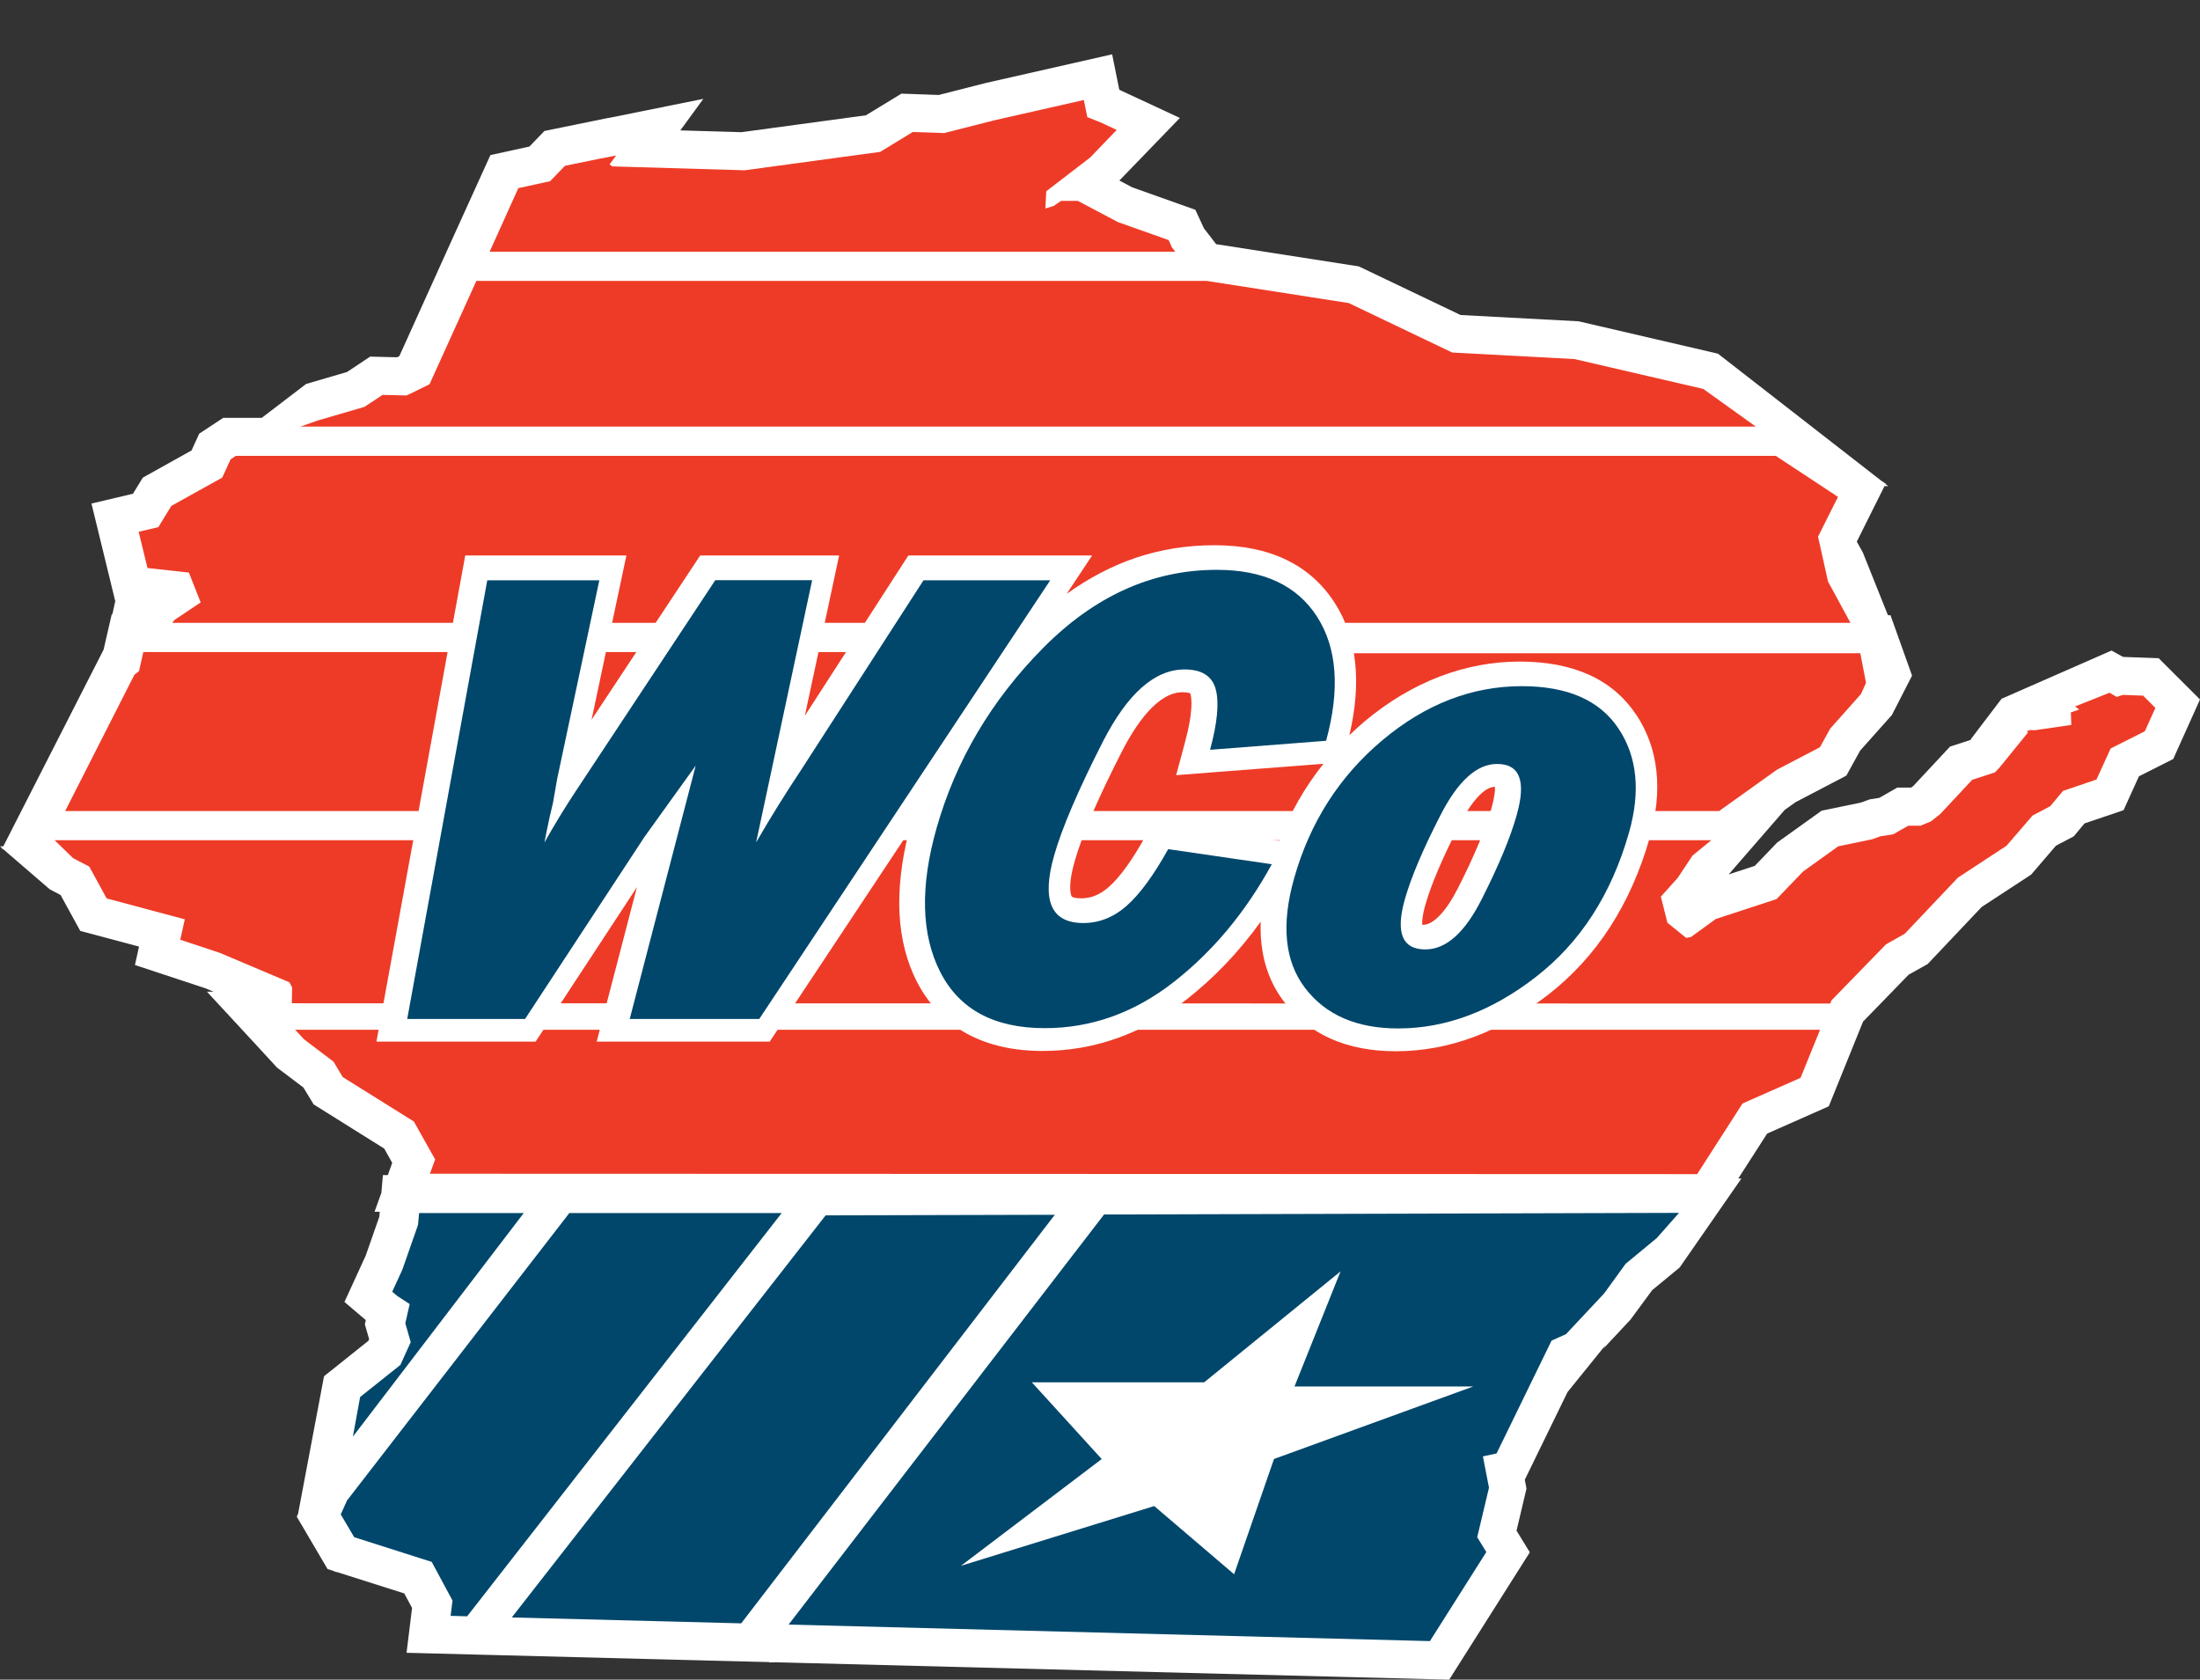 <?xml version="1.0" encoding="UTF-8"?>
<svg xmlns="http://www.w3.org/2000/svg" version="1.1" viewBox="0 0 231.66 176.86">
  <rect x="0" y="0" width="231.66" height="176.86" fill="#333333" stroke="none"/>
  <defs>
    <style>
      .cls-1 {
        fill: #00476b;
      }

      .cls-2 {
        fill: #ee3b27;
      }

      .cls-3 {
        fill: #fff;
      }
    </style>
  </defs>
  <!-- Generator: Adobe Illustrator 28.7.5, SVG Export Plug-In . SVG Version: 1.2.0 Build 176)  -->
  <g>
    <g id="Layer_1">
      <g id="Layer_1-2" data-name="Layer_1">
        <polygon class="cls-3" points="227.31 69.31 223.56 69.17 222.34 68.5 210.78 73.57 210.64 73.74 207.55 77.8 207.5 77.91 205.34 78.61 201.48 82.75 201.24 82.93 199.78 82.93 197.89 84.01 196.88 84.17 195.94 84.51 191.82 85.36 187.13 88.72 184.78 91.17 182.03 92.07 187.93 85.28 189.08 84.46 194.42 81.67 195.87 79.04 199.22 75.28 201.34 71.14 199.07 64.78 198.8 64.78 196.16 58.18 195.52 57.03 198.44 51.18 198.83 51.19 198.55 50.97 198.57 50.93 198.1 50.62 180.9 37.24 166.22 33.83 153.8 33.17 143.08 28.05 128.06 25.71 126.78 24.05 125.87 22.09 119.21 19.72 117.87 19.01 124.24 12.42 117.86 9.45 117.11 5.72 103.75 8.75 98.85 10 94.92 9.86 91.18 12.14 78.06 13.92 71.64 13.73 74.06 10.41 64.1 12.42 64.08 12.41 57.33 13.79 55.75 15.43 51.64 16.33 47.44 25.58 47.44 25.58 42.05 37.5 41.81 37.62 38.98 37.55 36.54 39.17 32.23 40.43 27.56 44 23.5 44 20.98 45.66 20.17 47.43 15.04 50.29 14 51.99 9.63 53.02 12.18 63.48 12.13 63.32 11.84 64.66 11.77 64.66 10.91 68.4 .35 89.11 0 89.12 .24 89.33 .2 89.4 .32 89.4 5.24 93.64 6.38 94.24 8.45 98.02 14.64 99.67 14.21 101.61 21.68 104.08 22.49 104.42 21.79 104.42 26.59 109.61 26.59 109.63 26.61 109.63 29.17 112.41 31.95 114.51 33.03 116.29 40.46 120.94 41.3 122.44 40.84 123.73 40.32 123.73 40.16 125.59 39.44 127.59 39.99 127.59 39.94 128.12 38.51 132.21 36.27 137.09 38.52 139 38.42 139.45 38.87 141.01 38.78 141.19 34.12 144.91 31.39 159.38 31.25 159.7 34.49 165.21 35.11 165.41 35.25 165.48 35.61 165.57 42.57 167.78 43.39 169.31 42.81 174.03 50.97 174.24 50.97 174.24 74.94 174.86 74.94 174.86 81.04 175.01 80.96 175.05 81.7 175.03 152.6 176.86 161.09 163.45 159.69 161.17 160.74 156.74 160.56 155.81 165.06 146.58 169.07 141.62 168.84 142 171.69 138.95 173.98 135.84 176.87 133.46 183.37 124.09 183.04 124.09 186.08 119.36 192.57 116.49 196.18 107.57 196.19 107.56 200.98 102.63 202.98 101.51 208.67 95.5 213.88 92.09 216.49 89.05 218.37 88.06 219.5 86.7 223.61 85.31 225.23 81.74 228.84 79.92 231.66 73.65 227.31 69.31"/>
        <path class="cls-3" d="M134.59,153.78l-4.44,12.81-8.88-7.59-21.5,6.64,15.65-11.87-7.78-8.54h19.17l15.17-12.33-5.12,12.81h19.87l-22.15,8.06h0Z"/>
        <g>
          <polygon class="cls-1" points="44.02 128.97 42.36 133.71 41.3 136.01 41.85 136.47 43.14 137.31 42.68 139.33 43.25 141.32 42.16 143.72 37.92 147.1 37.16 151.27 55.15 127.73 44.13 127.73 44.02 128.97"/>
          <polygon class="cls-1" points="59.95 127.73 36.59 157.93 36.58 157.91 35.88 159.46 37.3 161.86 45.46 164.46 47.65 168.53 47.45 170.14 49.19 170.19 82.31 127.73 59.95 127.73"/>
        </g>
        <g>
          <polygon class="cls-1" points="53.89 170.31 78.05 170.93 111.07 127.91 86.94 127.97 53.89 170.31"/>
          <path class="cls-1" d="M116.25,127.89l-33.21,43.17,67.53,1.74,5.94-9.38-.96-1.56,1.24-5.21-.64-3.3,1.44-.31,5.79-11.88,1.52-.68,4.01-4.28,2.27-3.13,3.28-2.71,2.34-2.65-60.55.17h0ZM134.15,153.63l-4.2,12.13-8.41-7.18-20.35,6.29,14.82-11.24-7.36-8.08h18.15l14.36-11.68-4.85,12.12h18.82l-20.97,7.63h0Z"/>
        </g>
        <g>
          <polygon class="cls-2" points="32.01 109.43 35.12 111.79 36.09 113.41 43.58 118.09 45.82 122.08 45.27 123.59 178.71 123.63 183.49 116.19 189.6 113.49 191.65 108.43 31.08 108.43 32.01 109.43"/>
          <polygon class="cls-2" points="19.89 60.29 21.13 63.43 18.4 65.26 18.13 65.58 194.85 65.58 192.49 61.23 191.44 56.51 193.54 52.32 186.99 48 24.83 48 24.28 48.37 23.4 50.29 18.04 53.27 16.67 55.51 14.6 55.99 15.53 59.81 19.89 60.29"/>
          <polygon class="cls-2" points="123.4 26.04 123.06 25.28 117.73 23.39 113.49 21.15 111.74 21.15 110.94 21.69 110.08 21.95 110.17 20.14 114.8 16.58 117.59 13.68 115.99 12.93 114.49 12.33 114.13 10.53 104.77 12.65 99.42 14.01 96.11 13.9 92.69 15.99 78.41 17.93 64.47 17.52 64.19 17.31 64.88 16.37 63.34 16.68 63.33 16.67 59.49 17.46 57.93 19.08 54.58 19.81 51.56 26.5 123.75 26.5 123.4 26.04"/>
          <polygon class="cls-2" points="179.35 40.95 165.8 37.81 152.92 37.12 142.02 31.91 127.08 29.58 50.16 29.58 45.23 40.46 42.82 41.64 40.28 41.58 38.38 42.84 33.48 44.27 31.63 44.92 184.89 44.92 179.35 40.95"/>
          <polygon class="cls-2" points="187.12 81.04 191.64 78.68 192.72 76.72 195.96 73.08 196.49 71.9 195.89 68.78 108.74 68.78 108.74 68.66 15.09 68.66 14.64 70.66 14.15 71.05 6.86 85.4 181.02 85.4 187.12 81.04"/>
          <path class="cls-2" d="M225.73,73.25l-2.18-.08-.66.21-.76-.44-3.63,1.45.44.32-.88.3.05,1.32-3.85.56-.5-.02-.36.14.16.1-3.01,3.71-.49.51-2.39.78-3.36,3.6-.97.77-1.11.46h-1.28l-1.61.91-1.35.21-.85.31-3.57.74-3.71,2.66-2.79,2.9-6.41,2.1-2.58,1.88-.52.11-1.98-1.6-.69-2.75,1.77-1.97,1.57-2.36,1.97-1.61H5.75l1.95,1.89,1.7.89,1.83,3.35,8.23,2.2-.48,2.15,4.19,1.39,7.3,3.09.29.53-.03,1.68,161.99.03.14-.34,5.74-5.9,1.97-1.11,5.6-5.91,5.12-3.36,2.74-3.18,1.86-.98,1.34-1.61,3.53-1.2,1.49-3.27,3.6-1.81,1.11-2.46-1.28-1.28h.05ZM220.67,76.79h.03s-.03-.01-.03-.01h0Z"/>
        </g>
        <path class="cls-3" d="M172.26,75.22c-2.46-3.69-6.58-5.56-12.25-5.56s-11.31,2.11-16.28,6.27c-.57.48-1.11.97-1.64,1.48,1.31-5.58.81-10.26-1.53-13.91-2.59-4.04-6.85-6.09-12.66-6.09s-10.82,1.72-15.58,5.12l2.68-4.04h-19.35l-10.9,16.88,3.61-16.88h-14.63l-11.44,17.3,3.67-17.3h-16.97l-9.35,51.19h16.76l10.67-16.27-4.24,16.27h18.22l14.65-22.09c-1.58,6.25-1.31,11.57.86,15.8,1.7,3.31,5.37,7.27,13.22,7.27,5.45,0,10.53-1.81,15.1-5.37,2.95-2.3,5.58-5.06,7.87-8.24-.11,3.29.69,6.11,2.45,8.41,2.65,3.47,6.61,5.23,11.78,5.23,5.57,0,10.98-2.01,16.08-5.98,5.07-3.95,8.65-9.48,10.64-16.45,1.44-5.07.96-9.46-1.43-13.05h0ZM149.85,97.37h-.09c-.02-.31,0-.96.34-2.12.6-2.11,1.8-4.93,3.56-8.36,1.31-2.57,2.68-4.04,3.74-4.04h.02c.02.33-.02,1.01-.36,2.23-.63,2.21-1.81,5.03-3.51,8.39-1.26,2.48-2.6,3.91-3.7,3.91h0ZM121.43,86.59l-.84,1.51c-1.38,2.49-2.67,4.27-3.83,5.29-.93.82-1.86,1.2-2.93,1.2-.63,0-.93-.13-.97-.19,0,0-.54-.76.31-3.73.78-2.74,2.45-6.62,4.96-11.53,1.46-2.85,3.75-6.25,6.38-6.25.59,0,.8.11.82.11h0s.02.04.04.12c.11.44.29,1.81-.6,5.08l-.92,3.42,15.51-1.2c-1.93,2.42-3.49,5.13-4.65,8.11l-13.28-1.94h0Z"/>
        <g>
          <path class="cls-1" d="M97.26,61.08l-12.89,19.97c-1.66,2.5-3.25,5.05-4.75,7.65l5.9-27.61h-10.2l-14.73,22.27c-1.09,1.65-2.18,3.43-3.26,5.35.1-.56.29-1.48.56-2.74l.33-1.39.45-2.57,4.44-20.91h-11.8l-8.43,46.19h12.41l12.56-19.15,5.41-7.53-6.95,26.68h13.64l30.64-46.19h-13.33v-.02Z"/>
          <path class="cls-1" d="M118.66,95.36c-1.38,1.22-2.91,1.83-4.59,1.83-3.39,0-4.42-2.37-3.07-7.11.83-2.91,2.54-6.9,5.13-11.98,2.6-5.08,5.46-7.61,8.61-7.61,1.82,0,2.91.7,3.28,2.1s.17,3.52-.6,6.36l12.22-.95c1.48-5.41,1.16-9.77-.95-13.06-2.11-3.29-5.63-4.94-10.56-4.94-6.77,0-12.87,2.75-18.3,8.24s-9.17,11.8-11.2,18.93c-1.76,6.18-1.63,11.24.38,15.18s5.68,5.91,11,5.91c4.9,0,9.42-1.61,13.56-4.84,4.14-3.23,7.59-7.37,10.35-12.42l-10.91-1.59c-1.53,2.75-2.98,4.74-4.37,5.96h.02Z"/>
          <path class="cls-1" d="M170.42,76.7c-1.98-2.97-5.37-4.45-10.17-4.45-5.26,0-10.15,1.89-14.67,5.68-4.52,3.79-7.63,8.63-9.3,14.52-1.39,4.9-1.01,8.76,1.15,11.59s5.43,4.25,9.79,4.25c5.03,0,9.88-1.82,14.54-5.45,4.67-3.63,7.92-8.68,9.77-15.16,1.24-4.35.87-8.01-1.11-10.98h0ZM159.7,85.86c-.67,2.37-1.9,5.31-3.68,8.83s-3.75,5.28-5.93,5.28c-2.44,0-3.16-1.77-2.15-5.31.65-2.28,1.89-5.22,3.74-8.82,1.84-3.6,3.83-5.4,5.96-5.4,2.4,0,3.09,1.8,2.06,5.41h0Z"/>
        </g>
      </g>
    </g>
  </g>
</svg>